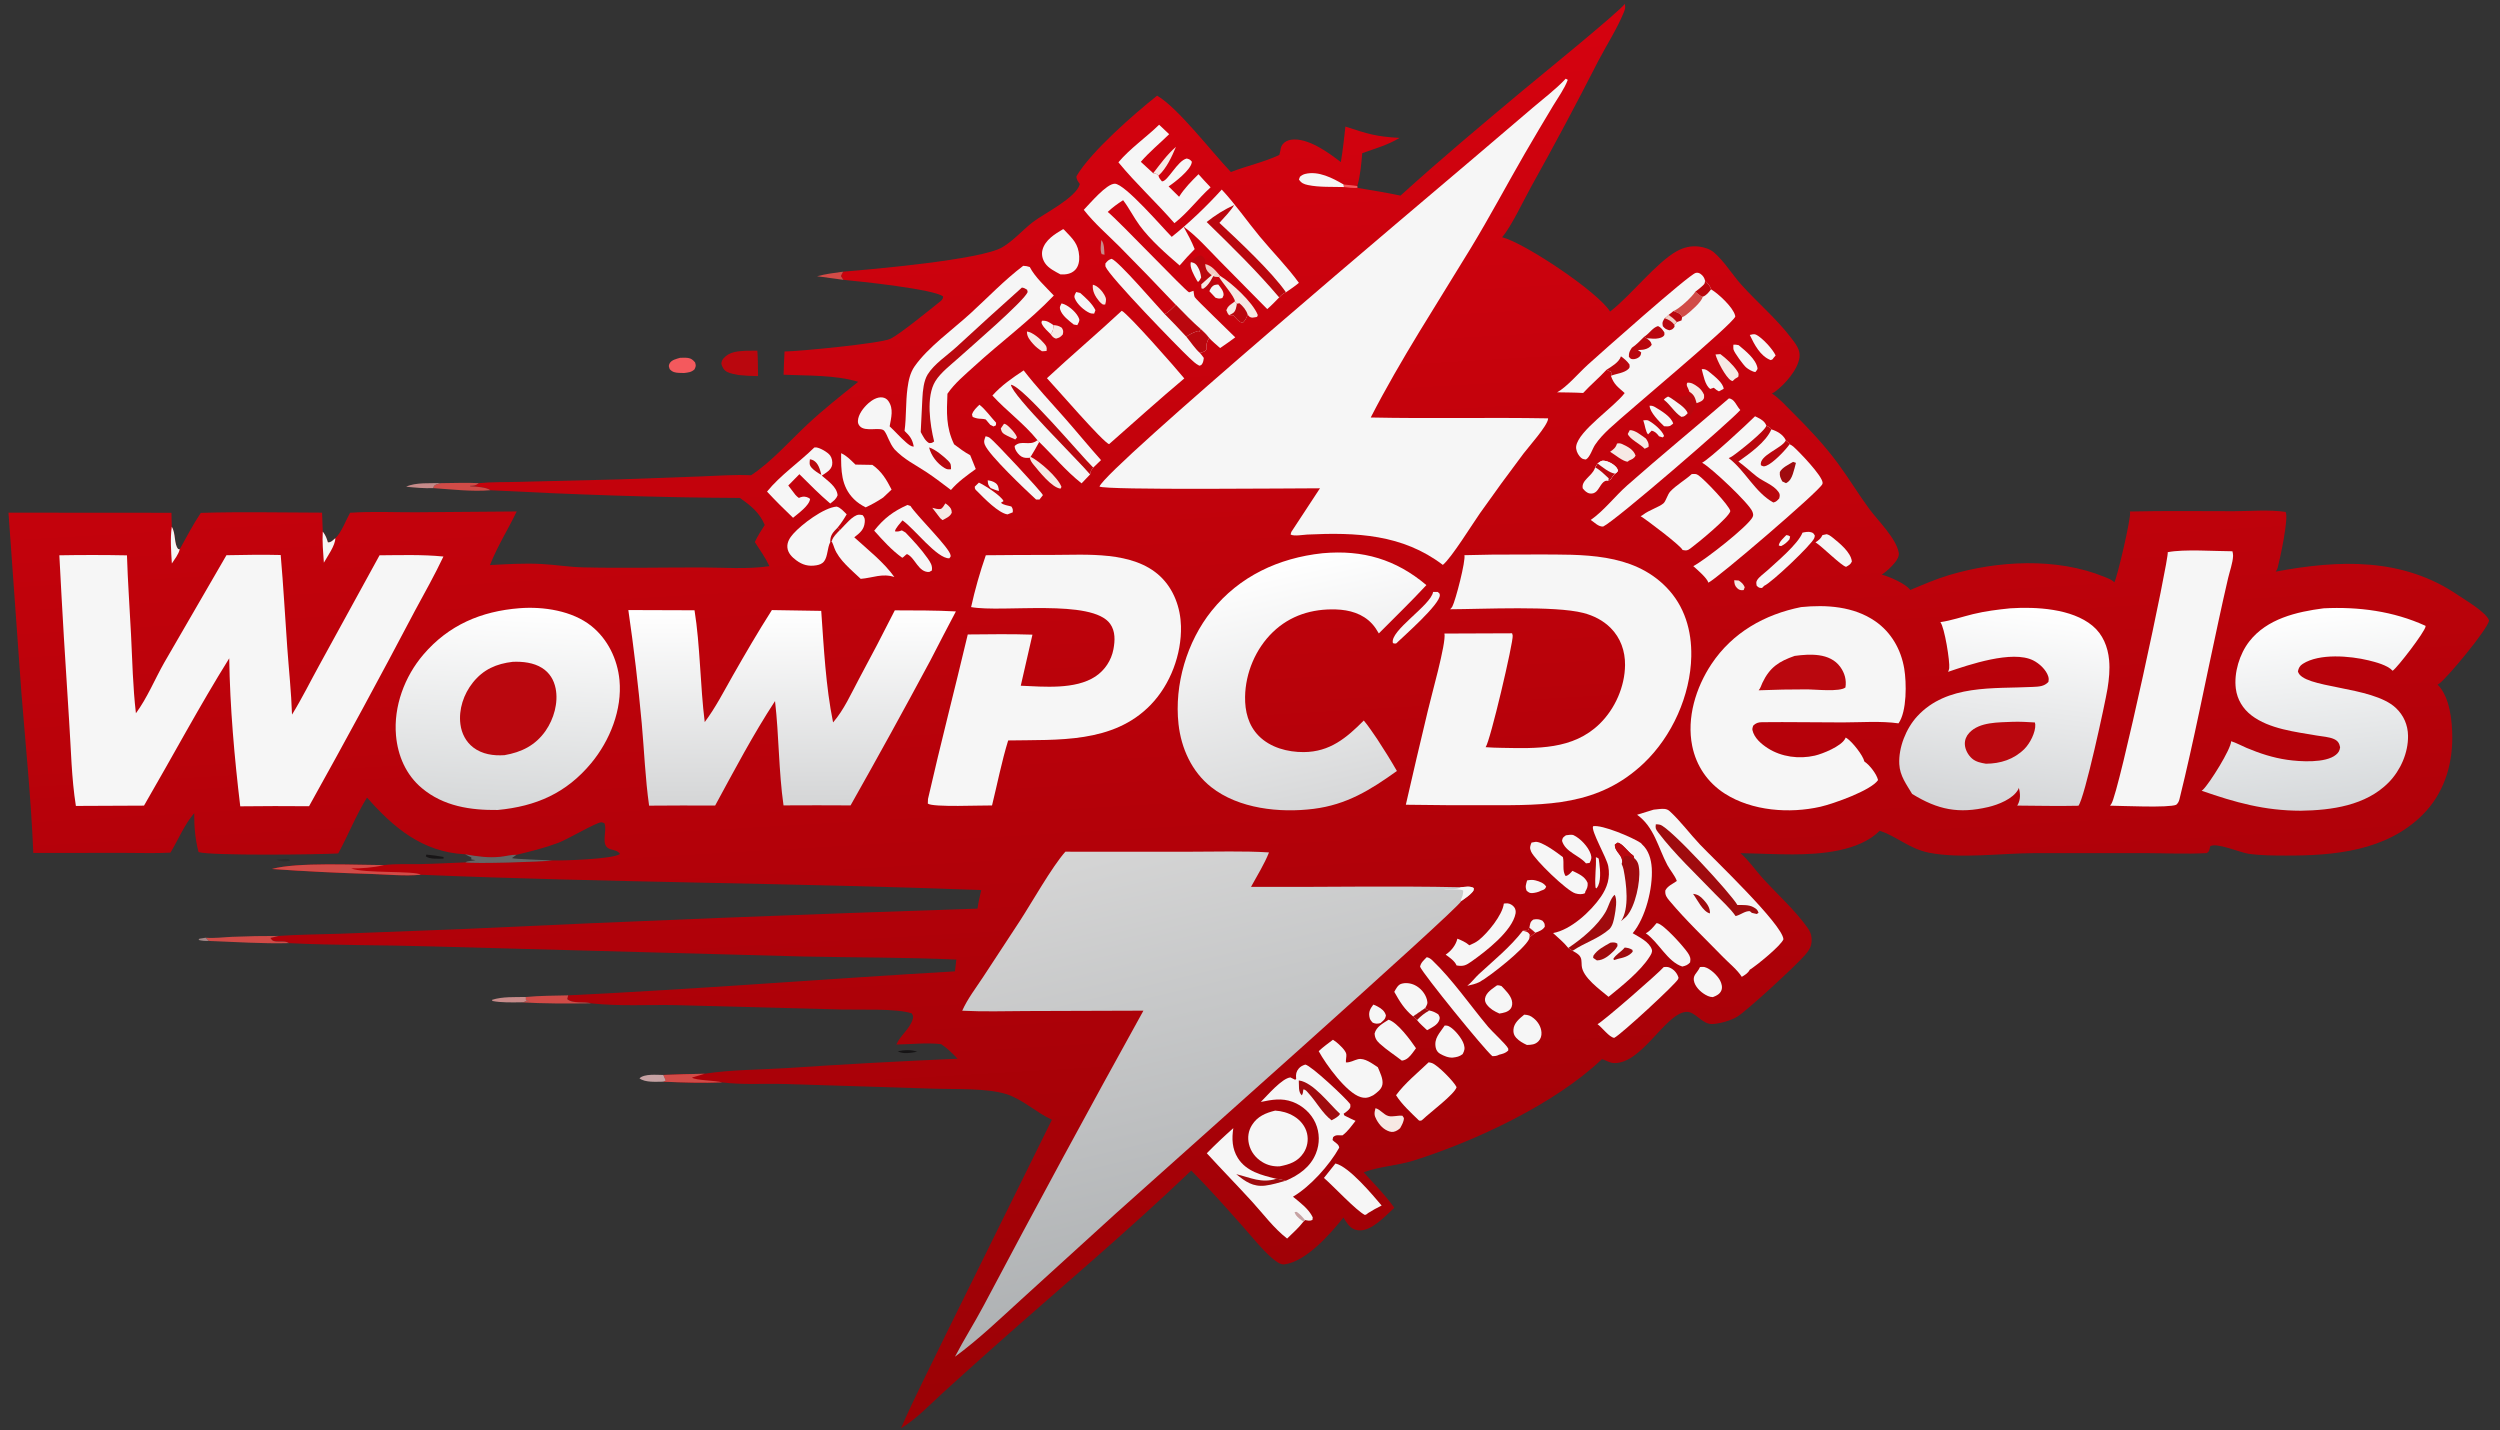 <?xml version="1.0" encoding="utf-8" ?>
<svg xmlns="http://www.w3.org/2000/svg" xmlns:xlink="http://www.w3.org/1999/xlink" width="888" height="508">
	<rect width="100%" height="100%" fill="#333333" stroke="none"/>
	<defs>
		<linearGradient id="gradient_0" gradientUnits="userSpaceOnUse" x1="460.226" y1="496.515" x2="431.972" y2="11.822">
			<stop offset="0" stop-color="#9B0105"/>
			<stop offset="1" stop-color="#D5020F"/>
		</linearGradient>
	</defs>
	<path fill="url(#gradient_0)" d="M577.111 1.379C577.415 2.443 577.242 3.231 576.84 4.228C574.413 10.246 570.574 16.103 567.582 21.885C559.974 36.822 552.081 51.612 543.906 66.246C541.207 71.091 536.809 80.515 533.552 84.256C541.821 86.444 567.637 103.741 571.902 110.669L572.144 110.484C579.335 104.87 588.336 93.265 595.597 89.217C598.028 87.861 600.681 87.232 603.458 87.576C605.275 87.802 607.419 88.465 608.825 89.68C612.476 92.832 615.317 97.574 618.578 101.191C624.199 107.427 630.979 113.186 636.063 119.83C637.697 121.965 639.585 124.172 639.173 126.995C638.519 131.475 633.98 136.531 630.446 139.159C630.118 139.403 629.741 139.597 629.374 139.774C632.051 141.517 634.415 144.21 636.689 146.464C642.434 152.158 648.003 158.075 652.814 164.59C656.709 169.865 660.085 175.505 663.974 180.776C667.053 184.951 673.503 191.173 674.44 196.323C674.652 197.492 673.898 198.77 673.199 199.66C671.919 201.289 670.128 202.964 668.41 204.119C671.005 204.777 676.966 207.337 678.512 209.568C683.052 207.67 687.548 205.707 692.269 204.292C709.49 199.129 730.548 197.953 747.461 204.893C748.615 205.366 750.173 205.899 751.004 206.854C752.007 205.3 756.964 183.978 756.592 182.068C756.567 181.941 756.535 181.815 756.506 181.688C768.794 181.408 781.108 181.564 793.4 181.575C799.34 181.58 805.99 180.957 811.845 181.834C813.053 183.875 809.779 198.902 809.001 201.761C808.873 202.231 808.59 202.66 808.304 203.048C830.845 198.828 853.406 197.935 873.104 211.402C875.802 213.246 883.195 217.526 884.121 220.418C883.675 223.419 869.254 240.827 866.353 242.862C866.192 242.974 865.984 243.074 865.816 243.163C870.22 247.539 871.042 256.088 871.047 262.067C871.057 272.266 867.849 282.07 860.541 289.385C847.684 302.257 829.122 303.96 811.895 303.9C807.519 303.885 802.985 303.878 798.647 303.252C795.688 302.826 787.127 299.104 785.037 300.621C784.791 301.766 784.894 302.314 783.859 303.013C776.651 303.419 769.375 303.05 762.154 303.028L722.697 303.027C711.043 303.051 696.453 305.106 685.23 302.894C678.14 301.497 673.471 296.888 667.659 295.102C660.316 302.465 646.477 303.471 636.712 303.48C630.534 303.486 624.374 303.142 618.2 303.052C621.128 305.52 623.545 309.133 626.146 311.992C631.414 317.782 637.665 323.315 642.159 329.714C642.874 330.733 643.314 331.756 643.44 333.003C643.713 335.689 642.896 337.16 641.192 339.177C638.208 342.708 620.579 358.975 617.069 361.132C614.858 362.49 610.972 363.569 608.398 363.733C604.41 363.986 602.213 358.999 598.723 359.432C591.319 360.35 583.245 377.68 573.452 377.609C571.663 377.596 570.62 376.639 569.022 376.203C552.333 392.104 523.95 405.369 502.065 412.241C496.287 414.055 490.017 414.271 484.361 416.401C488.078 420.517 492.065 424.447 495.25 428.999C492.162 431.823 487.2 437.371 482.687 437.025C481.077 436.902 479.939 436.241 478.914 435.026C478.255 434.244 477.719 433.345 477.186 432.475C472.492 438.286 464.068 448.061 456.224 449.106C454.714 449.308 452.839 447.745 451.772 446.823C448.081 443.635 444.888 439.512 441.643 435.863C435.59 429.054 429.563 422.225 423.129 415.771C400.524 437.42 376.391 457.648 352.994 478.45C346.911 483.865 340.858 489.314 334.834 494.796C330.148 499.075 325.472 504.069 320.004 507.342C324.872 496.216 330.438 485.442 335.708 474.506L373.632 397.742C368.08 395.167 363.023 390.313 357.273 388.577C350.316 386.477 339.712 386.947 332.348 386.717L278.421 385.034C271.27 384.809 263.587 385.4 256.511 384.461C249.602 384.729 242.487 384.518 235.575 384.211L236.482 383.818C236.176 383.159 235.883 382.494 235.602 381.824C240.509 381.613 245.419 381.47 250.33 381.394C259.379 379.94 270.134 379.976 279.438 379.387C299.658 378.032 319.895 376.922 340.142 376.059C338.267 374.12 336.543 372.355 334.261 370.874C329.042 370.29 323.658 370.939 318.407 371.014C319.764 367.735 323.18 365.486 324.156 362.108C324.453 361.079 324.383 360.869 323.861 359.957C318.463 358.126 305.378 358.748 299.088 358.583L240.138 357.024C230.338 356.818 220.024 357.483 210.31 356.423L209.937 356.381C207.405 355.683 203.453 356.613 201.488 354.891L201.808 353.547C247.661 351.349 293.385 347.68 339.205 345.021L339.69 340.845C321.627 340.002 303.454 340.152 285.369 339.749L152.902 336.154C136.151 335.649 119.361 335.834 102.625 335.002C101.317 334.085 99.475 334.597 97.902 334.392C96.785 334.246 96.704 334.023 96.057 333.166L98.901 332.449C106.21 331.924 113.618 331.908 120.944 331.659L163.919 330.013C225.002 327.148 286.104 324.724 347.221 322.741C347.497 320.52 348.044 318.336 348.533 316.154C282.213 313.611 215.787 313.487 149.466 310.713C143.828 311.231 137.687 310.627 132.01 310.434C120.186 310.085 108.37 309.497 96.569 308.668C105.487 306.178 126.252 307.269 136.373 307.282C140.505 306.761 144.905 307.008 149.073 306.931C154.487 306.832 159.898 306.525 165.309 306.319C168.521 306.865 192.187 306.152 196.212 305.63C199.714 305.768 218.123 305.154 220.213 303.324C219.506 302.099 217.878 302.025 216.636 301.574C213.046 300.272 215.876 295.008 214.67 292.378C214.395 292.305 213.782 292.053 213.527 292.075C211.54 292.25 201.626 298.128 198.25 299.393C193.434 301.198 188.468 302.432 183.473 303.62C181.646 303.561 179.547 304.161 177.695 304.342C173.259 304.775 169.558 304.208 165.203 303.438C165.107 303.434 165.011 303.432 164.914 303.426C149.995 302.592 139.705 293.92 130.368 283.284C126.462 289.484 123.683 296.674 120.13 303.146C113.016 303.564 75.125 303.996 70.535 302.669C69.314 298 68.953 293.662 68.987 288.844C65.404 293.003 63.375 298.197 60.542 302.86C55.146 303.151 49.62 302.935 44.211 302.944L11.83 302.959C11.055 283.973 9.097 264.776 7.582 245.823L3.011 182.098L60.898 182.14L61.014 187.103C62.489 189.508 61.769 193.308 63.296 195.019L63.833 195.104C66.253 190.774 68.559 186.297 71.328 182.178C85.653 181.725 100.06 182.072 114.396 182.094L114.649 188.835L114.868 189.13C115.697 190.264 116.081 191.296 116.461 192.638C117.595 192.743 118.235 191.857 119.102 191.159C121.245 189.273 122.889 184.722 124.355 182.135C131.983 181.598 139.86 181.984 147.529 181.958L183.53 181.673C180.444 188.111 176.668 194.019 174.034 200.714C180.076 200.386 186.267 200.017 192.314 200.328C197.198 200.58 202.04 201.407 206.933 201.524C220.886 201.859 234.907 201.545 248.867 201.557C256.785 201.563 265.481 202.267 273.304 201.107C271.883 198.092 269.934 195.335 268.117 192.547C269.114 190.393 270.351 188.462 271.64 186.478C269.722 181.962 266.685 179.608 262.798 176.868C233.533 176.746 203.413 175.655 174.175 174.136C173.077 173.124 169.095 172.814 167.595 172.773L167.121 172.763L166.96 172.572C168.161 172.544 168.885 172.542 169.878 171.783C169.948 171.729 170.015 171.671 170.083 171.616C174.732 171.149 179.605 171.305 184.285 171.159L219.659 170.287L248.963 169.229C254.877 168.999 260.879 168.543 266.792 168.807C274.096 163.978 280.488 156.633 286.888 150.656C292.575 145.344 298.755 140.474 304.835 135.62C296.847 133.152 286.691 133.476 278.331 133.101C278.381 130.35 278.543 127.598 278.669 124.849C283.831 124.81 312.724 121.997 316.209 120.369C319.493 118.835 330.175 110.079 333.647 107.327C334.462 106.682 334.915 106.38 335.017 105.333C331.988 102.717 305.121 99.912 299.587 99.399L298.683 98.045L299.486 96.499C309.509 95.678 348.469 92.28 356.01 87.84C360.001 85.49 363.239 81.683 366.911 78.854C370.757 75.89 382.297 70.242 383.564 65.371C382.913 64.443 382.319 63.782 382.361 62.593C387.37 53.986 402.881 40.413 411.011 33.98C411.047 34.002 411.083 34.026 411.119 34.048C418.523 38.418 430.434 54.031 437.217 61.111C442.853 58.902 448.964 57.607 454.423 55.038C454.515 54.679 454.623 54.312 454.692 53.947C454.874 52.983 454.918 52.147 455.539 51.334C456.328 50.303 457.443 49.777 458.714 49.616C464.573 48.871 471.851 54.158 476.265 57.587C476.969 53.393 477.434 49.187 477.892 44.96C485.565 47.494 488.855 48.557 497.151 48.981C493.095 51.436 488.326 52.824 483.874 54.399C483.515 58.33 483.211 62.287 482.111 66.094L482.149 66.738C487.276 67.568 492.38 68.423 497.466 69.478C511.513 56.725 526.138 44.48 540.691 32.308C545.272 28.477 575.644 3.796 577.111 1.379Z"/>
	<path fill="#D14B47" d="M96.569 308.668C105.487 306.178 126.252 307.269 136.373 307.282L135.988 307.376C132.682 308.147 128.111 308.541 124.713 308.448C128.948 310.295 147.618 309.21 149.466 310.713C143.828 311.231 137.687 310.627 132.01 310.434C120.186 310.085 108.37 309.497 96.569 308.668Z"/>
	<path fill="#F6F6F6" d="M477.377 66.44C473.251 66.315 468.625 66.572 464.6 65.729C463.112 65.417 462.222 65.029 461.381 63.758L461.742 62.788C462.316 62.291 462.868 61.958 463.615 61.775C468.315 60.625 473.339 63.238 477.274 65.548L477.377 66.44Z"/>
	<path fill="#D14B47" d="M235.602 381.824C240.509 381.613 245.419 381.47 250.33 381.394L245.797 382.747C246.974 383.787 254.31 383.756 256.511 384.461C249.602 384.729 242.487 384.518 235.575 384.211L236.482 383.818C236.176 383.159 235.883 382.494 235.602 381.824Z"/>
	<path fill="#F6F6F6" d="M115.036 199.868C114.782 196.203 114.421 192.509 114.649 188.835L114.868 189.13C115.697 190.264 116.081 191.296 116.461 192.638C117.595 192.743 118.235 191.857 119.102 191.159C119.172 193.663 116.244 197.678 115.036 199.868Z"/>
	<path fill="#F6F6F6" d="M61.041 200.155C60.785 195.863 60.428 191.375 61.014 187.103C62.489 189.508 61.769 193.308 63.296 195.019L63.833 195.104C63.476 196.847 62.007 198.652 61.041 200.155Z"/>
	<path fill="#F4595D" d="M477.274 65.548C478.874 65.716 480.53 65.809 482.111 66.094L482.149 66.738C480.508 66.806 479.003 66.672 477.377 66.44L477.274 65.548Z"/>
	<defs>
		<linearGradient id="gradient_1" gradientUnits="userSpaceOnUse" x1="443.896" y1="455.306" x2="406.023" y2="296.846">
			<stop offset="0" stop-color="#AEB1B3"/>
			<stop offset="1" stop-color="#D5D5D5"/>
		</linearGradient>
	</defs>
	<path fill="url(#gradient_1)" d="M378.424 302.523L422.683 302.53C432.004 302.541 441.46 302.201 450.752 302.779C449.082 306.988 446.523 311.041 444.357 315.022C469.17 315.158 494.091 314.601 518.883 315.154C520.334 315.047 522.203 314.62 523.47 315.437C523.485 316.363 523.39 316.419 522.761 317.108C521.763 318.202 520.28 319.134 519.087 320.022C517.9 322.932 410.464 418.291 396.281 431.069L362.69 461.632C355.067 468.567 347.528 475.818 339.203 481.913C342.345 475.859 346.04 470.054 349.254 464.019C367.89 428.833 386.854 393.821 406.143 358.988L364.48 359.124C356.93 359.158 349.318 359.395 341.778 359.009C343.666 354.778 346.673 350.876 349.218 347.006L362.167 327.257C366.332 320.867 373.782 307.674 378.424 302.523Z"/>
	<path fill="#F6F6F6" d="M518.883 315.154C520.334 315.047 522.203 314.62 523.47 315.437C523.485 316.363 523.39 316.419 522.761 317.108C521.763 318.202 520.28 319.134 519.087 320.022L518.88 319.61C519.479 318.492 519.676 317.672 519.746 316.409C519.218 315.565 514.177 316.221 512.668 315.733C514.476 315.767 517.432 316.142 518.883 315.154Z"/>
	<path fill="#F6F6F6" d="M556.139 27.953L556.874 28.349C555.723 31.513 553.422 34.624 551.694 37.515C548.314 43.122 544.979 48.756 541.689 54.417C535.244 65.573 529.179 77.001 522.5 88.013C510.463 107.86 497.49 127.648 486.882 148.295C507.871 148.751 528.878 148.217 549.869 148.599C549.869 148.673 549.875 148.748 549.869 148.823C549.664 151.224 543.009 158.664 541.169 161.081C535.904 168.063 530.75 175.127 525.708 182.27C522.993 186.142 515.554 198.186 512.498 200.652C498.161 189.752 481.74 189.047 464.337 189.877C462.938 189.944 459.579 190.561 458.421 189.857L458.672 188.955L468.85 173.442C460.65 173.432 392.417 174.175 390.533 172.813C393.17 166.027 506.25 70.76 523.266 56.303L544.578 38.144C548.332 34.938 552.533 31.781 555.915 28.196C555.991 28.116 556.065 28.035 556.139 27.953Z"/>
	<path fill="#F6F6F6" d="M80.43 197.215C86.858 197.099 93.275 196.969 99.703 197.139C100.662 208.064 101.25 219.042 102.033 229.983C102.601 237.923 103.467 245.871 103.724 253.826C107.223 248.167 110.228 242.04 113.449 236.207L134.815 197.242C142.335 197.195 150.018 196.929 157.504 197.68C154.412 204.222 150.845 210.551 147.402 216.912C135.138 240.215 122.595 263.369 109.774 286.37C101.629 286.295 93.483 286.307 85.337 286.406C83.285 269.316 81.668 251.046 81.422 233.833C70.776 250.913 61.262 268.75 51.152 286.158L26.956 286.268C25.385 276.455 25.227 265.983 24.552 256.051C23.253 236.457 22.095 216.854 21.079 197.243C29.084 197.099 37.091 197.105 45.096 197.26C45.381 206.623 46.077 216.003 46.539 225.362C46.997 234.66 47.198 244.101 48.278 253.348C52.262 247.968 55.007 241.234 58.317 235.397L80.43 197.215Z"/>
	<path fill="#F6F6F6" d="M530.021 197.002C535.336 196.957 540.651 196.941 545.965 196.952C561.967 197.027 579.763 196.189 591.883 208.597C598.4 215.269 600.934 224.019 600.743 233.158C600.455 246.989 593.929 261.535 583.908 271.06C567.851 286.324 549.431 286.032 528.721 286.009C518.931 286.054 509.141 285.998 499.352 285.842C501.886 274.72 504.486 263.614 507.15 252.523C508.201 247.832 513.784 228.32 513.065 225.038L537.087 224.945C537.183 225.226 537.268 225.481 537.305 225.776C537.585 227.987 529.332 263.299 527.694 265.4C529.607 265.535 531.524 265.614 533.442 265.635C545.819 265.854 558.694 266.417 568.24 257.063C573.677 251.734 577.146 243.856 577.216 236.222C577.261 231.26 575.635 226.592 572.099 223.045C569.432 220.369 566.033 218.657 562.398 217.717C552.194 215.079 526.521 216.371 515.091 216.407C515.373 216.129 515.678 215.806 515.864 215.454C517.043 213.226 520.666 199.161 520.159 197.203L530.021 197.002Z"/>
	<defs>
		<linearGradient id="gradient_2" gradientUnits="userSpaceOnUse" x1="281.286" y1="284.871" x2="280.962" y2="217.319">
			<stop offset="0" stop-color="#D5D6D7"/>
			<stop offset="1" stop-color="white"/>
		</linearGradient>
	</defs>
	<path fill="url(#gradient_2)" d="M223.184 216.69L246.695 216.77C248.689 229.078 248.719 243.712 250.319 256.478C254.165 251.362 257.102 245.568 260.265 240.02C264.736 232.178 269.312 224.306 274.171 216.7L291.699 216.984C292.624 229.997 293.305 243.836 295.908 256.605C299.765 252.174 302.353 246.305 305.116 241.143C309.469 233.086 313.708 224.969 317.834 216.794C325.07 216.82 332.307 216.782 339.534 217.176C336.472 222.983 333.441 228.806 330.441 234.645C321.19 251.891 311.75 269.037 302.125 286.078C294.186 286.027 286.246 286.026 278.306 286.073C276.569 273.854 276.705 261.304 275.293 249.018C267.547 260.827 260.77 273.72 254.018 286.136C246.199 286.09 238.38 286.102 230.561 286.171C229.192 276.518 228.824 266.663 227.948 256.949C226.72 243.49 225.132 230.065 223.184 216.69Z"/>
	<defs>
		<linearGradient id="gradient_3" gradientUnits="userSpaceOnUse" x1="178.421" y1="286.958" x2="181.835" y2="216.209">
			<stop offset="0" stop-color="#D6D8D9"/>
			<stop offset="1" stop-color="white"/>
		</linearGradient>
	</defs>
	<path fill="url(#gradient_3)" d="M184.525 216.037C193.042 215.375 203.26 216.924 210.05 222.354C215.871 227.008 219.321 234.156 220.033 241.514C221.049 252.015 216.649 263.04 210.023 271.039C201.161 281.736 190.385 286.414 176.774 287.707C167.09 287.814 157.569 286.402 149.861 279.959C144.207 275.233 141.288 268.448 140.658 261.203C139.763 250.905 143.725 240.289 150.384 232.506C159.392 221.978 170.934 217.105 184.525 216.037Z"/>
	<path fill="#BA070E" d="M182.151 235.075C185.668 234.937 189.514 235.345 192.551 237.264C195.205 238.942 196.756 241.499 197.364 244.55C198.373 249.615 196.713 255.39 193.808 259.57C190.206 264.752 185.246 267.188 179.177 268.236C175.294 268.5 171.267 267.924 168.1 265.498C165.476 263.488 163.949 260.479 163.535 257.229C162.866 251.97 164.683 246.559 167.957 242.451C171.694 237.764 176.335 235.753 182.151 235.075Z"/>
	<path fill="#F6F6F6" d="M350.165 197.224C357.985 197.142 365.805 197.104 373.626 197.111C385.855 197.114 402.42 195.616 412.081 204.686C416.93 209.238 419.323 215.873 419.481 222.431C419.722 232.426 415.728 243.094 408.772 250.308C395.405 264.172 375.739 262.677 358.102 263.007C355.787 270.505 354.25 278.461 352.368 286.095C348.849 286.022 331.288 286.821 329.56 285.439L329.625 283.789C334.071 264.273 339.127 244.847 343.75 225.36C351.408 225.294 359.073 225.164 366.728 225.43L362.576 243.57C370.766 243.915 381.922 245.013 389.095 240.29C392.446 238.053 394.753 234.56 395.494 230.6C396.064 227.559 396.215 224.246 394.342 221.606C387.93 212.568 356.021 217.673 344.937 215.638C346.317 209.403 348.062 203.254 350.165 197.224Z"/>
	<path fill="#F6F6F6" d="M639.742 215.639C648.738 214.731 658.445 215.372 666.103 220.675C671.798 224.619 675.245 230.714 676.383 237.484C677.213 242.425 677.37 252.704 674.352 256.933C668.029 256.039 660.954 256.594 654.555 256.602C644.987 256.612 635.384 256.407 625.821 256.525C624.533 256.541 623.616 256.842 622.712 257.781C622.592 258.264 622.357 258.815 622.461 259.303C623.06 262.107 625.631 264.295 627.941 265.774C632.792 268.88 639.031 269.683 644.606 268.404C647.413 267.76 653.962 265.099 655.379 262.422C655.454 262.28 655.516 262.131 655.584 261.985C655.791 262.099 655.857 262.131 656.073 262.276C657.936 263.524 661.76 268.298 662.226 270.494C664.063 271.671 666.617 274.978 667.083 277.082C664.636 280.76 651.167 285.512 646.669 286.543C635.683 289.06 622.305 288.075 612.648 281.891C606.556 277.989 602.502 272.035 601.069 264.948C599.05 254.964 602.379 244.197 607.913 235.877C615.351 224.693 626.777 218.241 639.742 215.639Z"/>
	<path fill="#BA070E" d="M637.466 232.977C640.238 232.593 643.32 232.36 646.09 232.748C649.11 233.17 651.868 234.385 653.687 236.919C655.241 239.081 655.927 241.559 655.5 244.188C653.499 245.821 644.87 244.894 642.044 244.863C636.247 244.854 630.45 244.964 624.658 245.195C625.332 244.488 625.592 243.403 626.011 242.522C628.642 236.991 631.927 234.913 637.466 232.977Z"/>
	<defs>
		<linearGradient id="gradient_4" gradientUnits="userSpaceOnUse" x1="707.432" y1="288.347" x2="716.62" y2="215.669">
			<stop offset="0" stop-color="#D3D5D7"/>
			<stop offset="1" stop-color="white"/>
		</linearGradient>
	</defs>
	<path fill="url(#gradient_4)" d="M714.05 216.073C723.199 215.482 735.861 216.145 743.244 222.254C746.947 225.318 748.722 229.764 749.157 234.461C749.468 237.809 749.139 241.193 748.607 244.502C747.799 249.526 740.46 283.514 738.258 286.202C731.02 286.376 723.745 286.189 716.503 286.145C716.55 286.074 716.603 286.006 716.645 285.932C717.756 283.987 717.641 281.852 717.075 279.78C717.024 280.055 717.03 280.121 716.876 280.402C715.019 283.798 709.728 285.841 706.226 286.661C695.72 289.123 688.314 287.642 679.182 281.993C677.131 278.539 674.845 275.609 674.628 271.411C674.323 265.509 677.039 258.718 681.017 254.41C691.554 243 708.054 244.699 722.013 243.996C724.185 243.887 726.093 243.866 727.604 242.198C727.732 241.539 727.758 240.998 727.562 240.344C726.839 237.927 724.387 235.673 722.194 234.572C714.757 230.835 699.315 236.135 691.956 238.639C692.121 238.235 692.302 237.816 692.36 237.38C692.66 235.09 690.728 222.859 689.217 220.983C693.1 220.431 697.018 219.06 700.844 218.13C705.204 217.07 709.592 216.522 714.05 216.073Z"/>
	<path fill="#BA070E" d="M714.893 256.384C717.534 256.298 720.145 256.46 722.78 256.616C722.83 256.81 722.92 257.105 722.932 257.32C723.087 260.134 721.027 264.075 719.076 266.023C715.358 269.734 710.576 271.24 705.415 271.276C703.649 270.984 701.86 270.641 700.467 269.432C699.056 268.207 697.958 266.181 697.908 264.304C697.867 262.793 698.441 261.426 699.46 260.323C703.13 256.344 709.949 256.635 714.893 256.384Z"/>
	<defs>
		<linearGradient id="gradient_5" gradientUnits="userSpaceOnUse" x1="473.699" y1="284.911" x2="454.584" y2="199.941">
			<stop offset="0" stop-color="#D7D8D9"/>
			<stop offset="1" stop-color="white"/>
		</linearGradient>
	</defs>
	<path fill="url(#gradient_5)" d="M469.642 196.522L469.923 196.495C484.099 195.246 495.82 198.685 506.652 207.829C501.211 213.709 495.396 219.294 489.763 224.994C489.059 223.773 488.319 222.61 487.36 221.569C484.003 217.928 479.291 216.618 474.481 216.469C466.051 216.208 458.254 218.599 452.104 224.538C445.991 230.442 442.398 238.991 442.253 247.477C442.166 252.62 443.401 257.644 447.103 261.386C451.218 265.545 457.365 267.176 463.076 267.144C472.344 267.093 478.251 262.132 484.42 255.924C486.14 257.98 487.616 260.279 489.152 262.475C491.602 266.216 493.954 269.977 496.18 273.855C486.728 280.622 478.342 285.829 466.578 287.305C454.587 288.809 439.984 287.296 430.208 279.571C423.317 274.125 419.555 265.786 418.609 257.193C417.068 243.192 421.574 227.934 430.377 216.959C440.223 204.683 454.185 198.198 469.642 196.522Z"/>
	<defs>
		<linearGradient id="gradient_6" gradientUnits="userSpaceOnUse" x1="825.695" y1="286.494" x2="818.177" y2="217.385">
			<stop offset="0" stop-color="#D6D9DB"/>
			<stop offset="1" stop-color="white"/>
		</linearGradient>
	</defs>
	<path fill="url(#gradient_6)" d="M825.355 216.073C837.749 215.456 850.17 217.082 861.547 222.291C861.548 222.382 861.562 222.475 861.55 222.565C861.299 224.439 851.603 237.105 849.865 238.258C848.098 236.278 843.802 235.161 841.287 234.555C834.69 232.966 823.852 232.017 817.961 235.792C816.877 236.487 816.489 237.232 816.219 238.467C817.692 244.63 842.572 243.509 850.987 251.444C853.776 254.074 855.267 257.467 855.333 261.298C855.438 267.388 852.652 273.674 848.406 277.973C840.322 286.157 828.151 287.81 817.216 287.97C804.387 287.952 794.042 285.058 782.028 280.873C782.165 280.77 782.369 280.628 782.5 280.502C784.865 278.216 792.461 266.086 792.507 263.284C794.363 263.863 796.2 264.901 798.003 265.657C802.693 267.626 807.357 269.151 812.404 269.883C816.959 270.544 826.069 271.122 829.726 268.097C830.664 267.321 831.053 266.62 831.205 265.423C830.949 264.006 830.389 263.128 829.039 262.516C827.328 261.739 824.842 261.594 822.977 261.272C815.39 259.962 806.013 258.936 799.721 254.102C796.653 251.744 794.652 248.448 794.164 244.593C793.453 238.97 795.478 232.304 798.936 227.852C805.208 219.776 815.751 217.316 825.355 216.073Z"/>
	<path fill="#F6F6F6" d="M769.983 196.134C775.783 194.989 786.726 195.804 792.958 195.812C793.087 196.324 793.209 196.913 793.19 197.447C793.104 199.872 791.993 202.918 791.433 205.308C790.238 210.446 789.089 215.595 787.985 220.754C783.406 241.727 779.31 262.994 774.159 283.828C773.948 284.68 773.67 285.27 772.992 285.859C770.295 287.006 753.638 286.223 749.489 286.175C749.655 285.959 749.812 285.736 749.964 285.509C752.636 281.513 770.453 198.564 769.983 196.134Z"/>
	<path fill="#F6F6F6" d="M363.44 94.42C364.311 94.444 364.949 94.56 365.773 94.846C367.653 98.497 371.527 101.966 374.314 104.978C365.79 113.92 355.252 121.683 346.067 130.089C342.759 133.118 339.065 136.136 336.529 139.866C336.256 146.527 335.966 151.652 338.887 157.809C340.749 159.237 342.553 160.569 344.62 161.699L346.598 166.592C343.557 168.784 340.205 171.179 337.772 174.042C334.958 171.934 332.157 169.73 329.222 167.792C325.096 165.066 321.197 163.244 317.746 159.612C315.847 157.317 315.288 154.585 314.106 153.056C312.86 151.442 307.35 153.61 305.388 151.348C304.903 150.79 304.702 150.259 304.73 149.537C304.821 147.207 306.735 144.783 308.398 143.281C309.69 142.114 311.578 140.946 313.388 141.162C314.273 141.267 315.025 141.705 315.539 142.432C317.504 145.215 316.535 148.357 316.002 151.437C317.97 153.245 319.75 155.327 321.764 157.066C322.526 157.724 323.556 158.675 324.566 158.614C324.08 155.995 323.194 154.869 321.295 153.06C321.976 148.046 321.662 142.911 322.34 137.889C322.706 135.178 323.269 132.422 324.855 130.149C329.575 123.385 338.415 117.068 344.597 111.421C350.819 105.736 356.72 99.521 363.44 94.42Z"/>
	<path fill="#BA070E" d="M362.974 102.146C363.726 102.204 364.213 102.543 364.838 102.924L365.031 103.729C363.852 106.87 344.449 123.529 340.435 127.17C337.751 129.604 334.172 132.281 332.251 135.375C328.846 140.859 330.342 150.858 331.802 156.811C330.998 157.401 330.922 157.372 329.979 157.373C328.528 156.496 327.842 154.893 327.038 153.461L327.632 141.439C327.77 138.78 328.093 135.284 329.521 132.978C331.808 129.284 336.466 126.228 339.696 123.276C347.398 116.169 355.157 109.126 362.974 102.146Z"/>
	<path fill="#BA070E" d="M330.018 158.931C332.143 159.549 335.264 162.145 336.837 163.715C337.87 164.747 337.772 165.269 337.805 166.671C336.7 166.753 336.404 166.777 335.451 166.204C332.883 164.659 330.721 161.836 330.018 158.931Z"/>
	<path fill="#F6F6F6" d="M384.96 74.528C387.16 72.279 392.99 65.27 395.971 65.257C399.544 65.241 413.039 80.966 416.199 84.131C422.463 79.132 428.582 73.27 433.964 67.334C438.75 72.455 442.978 78.588 447.481 84.027C452.041 89.535 457.177 94.681 461.373 100.462C459.929 101.696 458.338 102.743 456.775 103.818C455.723 104.266 455.132 104.803 454.367 105.643C452.988 107.062 451.631 108.503 450.124 109.788L433.144 92.585C429.093 88.46 425.083 83.879 420.389 80.483C421.815 83.109 423.27 85.694 424.355 88.484C422.488 90.365 420.725 92.286 419.006 94.303C414.108 90.069 408.65 85.294 404.792 80.07C402.662 77.186 401.107 73.949 398.93 71.112C396.935 72.388 395.202 73.647 393.472 75.275C397.513 78.552 420.937 103.211 422.358 103.843L423.927 103.297C424.04 103.89 424.109 105.002 424.352 105.522C424.685 106.238 437.102 118.122 438.761 119.828C436.986 121.125 435.22 122.427 433.379 123.63C432.08 122.465 430.689 121.33 429.497 120.058C428.551 118.864 427.566 117.862 426.429 116.848C423.316 114.179 420.498 111.212 417.644 108.273C411.051 101.298 404.378 94.398 397.627 87.576C393.28 83.225 388.781 79.402 384.96 74.528Z"/>
	<path fill="#BA070E" d="M438.388 72.815C436.984 75.123 434.923 77.14 433.13 79.156C439.865 85.435 451.888 96.693 456.775 103.818C455.723 104.266 455.132 104.803 454.367 105.643C446.31 96.156 437.505 87.531 428.602 78.856C431.716 76.392 434.783 74.469 438.388 72.815Z"/>
	<path fill="#F6F6F6" d="M553.09 139.35C556.486 137.539 560.916 132.327 563.959 129.573C568.41 125.545 599.795 97.632 602.292 96.947C602.907 96.779 603.477 96.909 604.013 97.278C604.878 97.872 605.416 98.686 605.637 99.691C606.559 100.657 607.425 101.433 607.774 102.765C610.363 104.314 615.556 109.076 616.309 112.063C616.343 112.2 616.356 112.296 616.377 112.43C615.472 115.227 577.799 146.463 571.595 152.315C569.763 154.042 567.936 155.926 566.547 158.03C565.588 159.482 564.775 162.399 563.304 163.218C562.171 163.087 561.826 162.955 561.044 162.026C560.272 161.109 559.685 159.674 559.863 158.483C560.692 152.954 573.344 144.608 577.088 139.611C574.744 137.5 573.245 136.616 572.199 133.472C572.425 132.817 572.391 132.723 572.221 132.043L570.619 131.359C567.977 134.21 564.984 136.72 562.333 139.585C559.27 139.393 556.16 139.421 553.09 139.35Z"/>
	<path fill="#D14B47" d="M602.185 103.601C602.896 104.173 603.898 105.228 604.789 105.409C604.552 107.181 600.36 110.725 598.886 111.883C598.454 112.223 597.983 112.487 597.478 112.701C597.449 112.604 597.437 112.5 597.393 112.409C596.803 111.195 595.532 110.957 594.379 110.493C596.411 109.783 600.988 105.496 602.185 103.601Z"/>
	<path fill="#BA070E" d="M575.762 126.56C576.96 127.466 577.94 128.229 578.797 129.484C578.828 130.152 578.987 130.463 578.504 130.973C577.061 132.5 574.102 132.723 572.199 133.472C572.425 132.817 572.391 132.723 572.221 132.043L570.619 131.359C572.395 130.215 575.096 128.699 575.762 126.56Z"/>
	<path fill="#BA070E" d="M591.291 113.026C591.909 112.684 592.253 112.328 592.723 111.815C593.759 112.614 594.835 113.359 595.657 114.387L594.737 115.367L594.791 116.105C594.088 116.983 594.032 117.045 592.944 117.314C591.7 116.938 591.496 116.835 590.636 115.867C590.355 114.394 590.515 114.336 591.291 113.026Z"/>
	<path fill="#F2CDC4" d="M591.291 113.026C591.909 112.684 592.253 112.328 592.723 111.815C593.759 112.614 594.835 113.359 595.657 114.387L594.737 115.367C593.799 114.134 592.724 113.534 591.291 113.026Z"/>
	<path fill="#BA070E" d="M605.637 99.691C606.559 100.657 607.425 101.433 607.774 102.765C606.9 103.837 606.147 104.937 604.789 105.409C603.898 105.228 602.896 104.173 602.185 103.601C602.918 103.063 603.636 102.522 604.309 101.909C605.22 101.078 605.576 100.947 605.637 99.691Z"/>
	<path fill="#BA070E" d="M592.723 111.815C593.317 111.435 593.84 110.947 594.379 110.493C595.532 110.957 596.803 111.195 597.393 112.409C597.437 112.5 597.449 112.604 597.478 112.701L597.285 113.806C596.743 114.018 596.216 114.225 595.657 114.387C594.835 113.359 593.759 112.614 592.723 111.815Z"/>
	<path fill="#BA070E" d="M579.624 123.533C581.252 122.471 582.625 120.964 584.015 119.61L584.905 120.18C585.9 120.979 586.384 121.171 586.689 122.453C586.108 123.419 585.092 123.882 584.017 124.138C583.274 124.314 582.521 124.23 581.777 124.412C582.25 124.628 582.542 124.861 582.954 125.176C582.83 125.948 582.83 126.251 582.25 126.79C581.718 127.286 580.728 127.63 580.003 127.583C579.173 127.53 579.097 127.329 578.572 126.7C578.55 125.157 578.836 124.798 579.624 123.533Z"/>
	<path fill="#BA070E" d="M584.015 119.61C584.104 119.551 584.195 119.494 584.283 119.434C585.967 118.291 587.013 116.388 588.932 115.822C590.057 116.322 590.522 117.097 591.179 118.079C591.188 118.664 591.352 118.918 590.913 119.361C590.124 120.155 588.227 120.39 587.178 120.3C586.41 120.234 585.678 120.184 584.905 120.18L584.015 119.61Z"/>
	<path fill="#F6F6F6" d="M587.371 287.591C588.037 287.509 588.703 287.437 589.37 287.374C590.762 287.251 592 287.153 593.081 288.139C596.924 291.648 600.25 296.195 603.864 300.008C608.678 305.086 633.101 328.276 633.479 333.618C632.706 335.826 623.845 343.031 621.518 344.446C620.88 345.688 619.831 346.292 618.679 346.973C617.121 344.471 614.102 342.078 612.016 339.926C605.708 333.422 598.844 326.949 593.05 320.013C591.985 318.738 591.376 317.962 591.525 316.288C592.304 314.697 594.216 313.924 595.609 312.92C594.922 310.98 593.211 309.099 592.23 307.237C588.918 300.952 587.584 293.765 581.494 289.404L587.371 287.591Z"/>
	<path fill="#A00B0E" d="M588.147 292.789C588.655 292.79 589.154 292.819 589.649 292.947C593.186 293.866 615.068 317.692 617.116 321.45C618.909 321.477 621.147 321.317 622.75 322.198C623.807 322.78 624.281 323.099 624.64 324.238L623.988 324.653L622.265 324.257L621.569 323.665C620.024 323.472 618.349 324.876 616.797 325.303C616.693 325.332 616.589 325.358 616.485 325.385C614.543 322.573 611.583 320.003 609.211 317.529C602.468 310.499 594.863 303.416 588.975 295.675C588.089 294.511 587.953 294.189 588.147 292.789Z"/>
	<path fill="#A00B0E" d="M601.374 317.494C603.08 317.694 603.94 318.33 605.104 319.596C606.405 321.012 607.46 322.499 607.378 324.44C604.926 323.954 602.808 319.429 601.374 317.494Z"/>
	<path fill="#F6F6F6" d="M398.44 110.393C400.807 111.533 417.981 131.123 420.662 134.417C411.617 142.014 402.829 149.949 393.96 157.753C391.963 157.325 374.654 137.256 371.874 134.337C380.616 126.225 389.707 118.508 398.44 110.393Z"/>
	<path fill="#F6F6F6" d="M623.387 147.86C623.653 147.98 623.916 148.105 624.177 148.235C625.544 148.912 626.895 149.694 627.407 151.203C628.132 151.592 628.807 151.763 629.182 152.51C631.129 153.087 633.262 154.284 634.214 156.184C634.257 156.27 634.276 156.365 634.307 156.455C634.757 156.831 635.472 157.247 635.668 157.794C636.138 158.017 636.586 158.269 636.977 158.614C639.053 160.447 647.268 168.96 647.388 171.454C647.379 171.689 647.394 171.727 647.291 171.978C646.309 174.386 609.621 205.798 606.814 206.96C606.383 205.337 602.774 202.271 601.454 201.093C605.402 199.061 620.843 187.009 622.526 183.676C622.867 183.001 622.715 182.477 622.469 181.772C621.491 178.969 607.679 165.969 604.586 164.364C607.225 163.017 620.353 150.885 623.387 147.86Z"/>
	<path fill="#BA070E" d="M627.407 151.203C628.132 151.592 628.807 151.763 629.182 152.51C627.332 156.976 621.357 161.19 617.475 163.949C619.81 165.615 621.806 167.552 624.052 169.291C626.379 171.092 629.924 172.237 631.682 174.683C632.339 175.599 632.197 176.01 631.991 177.029C631.313 177.747 630.886 178.3 629.889 178.491C623.446 174.932 619.917 167.277 614.265 162.897C614.187 162.837 614.108 162.78 614.029 162.721C614.425 162.545 614.825 162.356 615.191 162.122C617.081 160.919 627.017 153.051 627.407 151.203Z"/>
	<path fill="#BA070E" d="M634.307 156.455C634.757 156.831 635.472 157.247 635.668 157.794C634.188 159.929 629.751 164.541 627.388 165.437C626.469 165.786 626.342 165.686 625.472 165.264C624.702 161.746 632.966 159.248 634.307 156.455Z"/>
	<path fill="#A00B0E" d="M636.908 164.058L637.916 164.403C637.574 165.731 637.256 167.095 636.808 168.391C636.324 169.791 635.731 170.961 634.39 171.618L633.066 170.997C632.406 169.673 632.074 169.189 632.197 167.673C632.941 166.091 635.423 164.961 636.908 164.058Z"/>
	<path fill="#F6F6F6" d="M551.65 331.419C557.937 330.293 565.015 323.789 568.623 318.549C570.91 315.228 572.012 311.685 571.251 307.662C570.668 304.581 565.023 295.052 565.861 293.478C568.973 292.828 579.928 297.48 582.704 299.36C583.018 299.573 582.926 299.521 583.214 299.878C585.617 302.006 586.52 305.272 586.708 308.383C587.134 315.446 584.51 326.015 579.932 331.483C582.221 332.845 585.834 334.549 586.727 337.259C587.028 338.17 586.416 339.07 585.949 339.816C582.765 344.907 576.061 350.262 571.35 354.072C568.342 351.513 562.16 347.221 561.824 343.044C561.702 341.526 561.957 340.266 560.738 339.141C560.113 338.564 559.325 338.149 558.592 337.724L557.04 336.708C555.512 334.766 553.456 333.106 551.65 331.419Z"/>
	<path fill="#A00B0E" d="M557.04 336.708L557.296 336.54C561.975 333.401 567.495 328.801 570.345 323.832C571.388 322.013 571.959 319.211 573.504 317.83C574.567 319.361 573.847 323.394 573.523 325.177C573.221 326.832 572.872 328.725 571.699 329.998C567.893 333.385 562.732 334.892 558.592 337.724L557.04 336.708Z"/>
	<path fill="#A00B0E" d="M576.034 306.936C576.905 303.703 573.472 302.856 573.596 299.981L574.572 299.296C576.298 299.565 578.288 302.672 579.954 303.756C580.395 304.043 580.319 304.287 580.443 304.784C581.75 305.844 582.069 307.112 582.229 308.724C582.676 313.227 580.882 321.99 577.742 325.475C577.464 325.784 577.15 326.029 576.834 326.294C576.486 326.587 576.148 326.889 575.796 327.177C578.834 322.74 577.698 313.935 576.686 308.834C576.554 308.173 576.309 307.548 576.034 306.936Z"/>
	<path fill="#BA070E" d="M576.034 306.936C576.905 303.703 573.472 302.856 573.596 299.981L574.572 299.296C576.298 299.565 578.288 302.672 579.954 303.756C580.395 304.043 580.319 304.287 580.443 304.784C579.251 304.389 578.088 303.65 576.933 304.199C576.644 305.105 576.398 306.06 576.034 306.936Z"/>
	<path fill="#A00B0E" d="M572.024 334.835C573.02 334.724 573.587 334.635 574.471 335.15L574.534 336.026C574.193 336.629 573.819 337.204 573.322 337.69C571.646 339.328 569.654 341.12 567.216 341.136L565.893 340.241L565.967 339.48C567.368 337.29 569.821 336.096 572.024 334.835Z"/>
	<path fill="#A00B0E" d="M577.09 336.57C578.188 336.662 578.891 336.827 579.839 337.398L579.933 338.044C578.581 339.714 576.595 340.172 574.592 340.619L573.339 341.01L573.032 340.625C573.992 339.003 575.734 338.18 576.939 336.754C576.991 336.694 577.04 336.631 577.09 336.57Z"/>
	<path fill="#F6F6F6" d="M447.84 391.408C450.1 389.189 455.309 382.998 458.357 382.701L460.043 383.536L460.407 383.217C460.396 383.11 460.383 383.003 460.373 382.895C460.26 381.605 460.42 380.616 461.271 379.596C461.935 378.799 462.677 378.454 463.64 378.134C465.765 378.497 478.126 390.12 479.607 392.193C479.68 393.16 479.795 393.328 479.127 394.086C478.607 394.675 477.91 395.128 477.274 395.583C477.426 396.06 477.329 396.125 477.799 396.368C479.011 396.995 480.239 397.566 481.484 398.124C480.071 399.932 478.723 401.885 476.872 403.27C475.489 403.345 474.528 402.914 473.51 403.93L473.321 404.943C474.233 405.948 475.549 406.321 475.689 407.663C472.261 413.846 465.349 421.509 459.262 425.072C461.797 427.155 464.849 429.377 466.284 432.394L466.18 433.326C465.145 433.781 464.597 433.542 463.533 433.353L463.011 433.888C461.352 436.091 459.148 437.999 457.186 439.935C452.423 436.254 448.693 431.151 444.647 426.728C439.385 420.973 433.929 415.391 428.658 409.639C431.692 406.532 434.823 403.599 438.071 400.716C437.502 404.443 437.618 408.035 439.687 411.339C442.68 416.118 448.24 417.462 453.343 418.701C454.51 418.813 455.592 419.102 456.721 419.398C461.361 417.391 465.471 414.558 467.42 409.683C468.827 406.215 468.769 402.326 467.26 398.901C465.713 395.446 462.674 392.703 459.136 391.386C455.226 389.929 451.771 390.614 447.84 391.408Z"/>
	<path fill="#A00B0E" d="M439.119 417.062C444.083 418.26 448.161 420.413 453.343 418.701C454.51 418.813 455.592 419.102 456.721 419.398C454.371 420.031 451.845 420.837 449.423 421.127C445.044 421.653 442.33 419.68 439.119 417.062Z"/>
	<path fill="#C6A2A3" d="M463.011 433.888C462.762 433.74 462.603 433.654 462.377 433.492C461.376 432.77 460.071 431.76 459.848 430.508L460.553 430.443C461.78 431.244 462.605 432.239 463.533 433.353L463.011 433.888Z"/>
	<path fill="#A00B0E" d="M461.326 383.773C466.484 384.412 472.177 392.18 475.985 395.656C475.379 396.746 474.029 397.317 472.979 397.937C469.687 395.434 467.593 391.37 464.8 388.333C464.239 387.723 463.795 387.002 462.947 386.969C462.855 387.715 462.843 388.441 462.402 389.075C461.047 387.809 461.487 385.641 461.326 383.773Z"/>
	<path fill="#F6F6F6" d="M363.61 131.565C368.094 137.396 373.198 142.809 378.058 148.328C382.451 153.316 386.663 158.478 391.088 163.429L388.316 166.089C387.544 167.073 387.358 167.29 387.201 168.516L384.175 171.69C378.652 167.331 374.145 161.873 369.116 156.984L368.497 156.338C363.721 150.438 357.588 146.053 352.501 140.502C355.601 136.982 359.708 134.142 363.61 131.565Z"/>
	<path fill="#BA070E" d="M387.201 168.516C383.099 163.598 359.431 140.417 359.082 136.661C363.231 137.079 383.624 161.461 388.316 166.089C387.544 167.073 387.358 167.29 387.201 168.516Z"/>
	<path fill="#F6F6F6" d="M600.909 168.392C601.973 168.348 602.405 168.206 603.303 168.837C605.501 170.381 614.216 179.479 614.615 181.538C614.221 183.712 603.002 192.934 600.482 194.771C599.3 195.632 599.081 195.612 597.652 195.363C597.146 193.913 584.776 184.553 582.75 183.349C583.06 183.205 583.341 183.059 583.612 182.846C585.749 181.169 589.311 180.12 590.855 178.791C591.727 178.041 592.294 175.653 593.241 174.628C595.419 172.269 598.517 170.58 600.909 168.392Z"/>
	<path fill="#F6F6F6" d="M614.101 141.519C616.06 141.67 616.72 144.025 618.012 145.47C618.062 145.526 618.114 145.581 618.164 145.636C614.724 149.593 573.812 185.007 569.432 187.037C567.707 187.098 566.471 185.64 565.034 184.679C569.703 181.453 573.684 176.193 578.023 172.37C589.904 161.901 602.116 151.854 614.101 141.519Z"/>
	<path fill="#F6F6F6" d="M411.724 44.306L415.288 47.667C411.925 50.956 408.313 53.91 405.22 57.478L409.617 61.525C410.615 61.7 410.79 61.629 411.488 62.411C411.688 63.255 412.184 63.779 412.721 64.43C414.78 64.54 418.213 57.029 421.543 56.301C422.537 56.589 422.676 56.646 423.345 57.428C423.318 57.593 423.301 57.759 423.265 57.921C422.688 60.519 417.313 64.763 415.081 66.208L418.814 69.892C420.691 66.882 423.202 64.365 425.707 61.884C427.085 63.481 428.575 65 430.01 66.546C425.517 70.58 421.922 75.546 417.152 79.272C410.725 71.881 403.464 65.221 397.256 57.651C401.315 52.808 407.14 48.769 411.724 44.306Z"/>
	<path fill="#F6F6F6" d="M452.941 394.487C455.289 394.63 457.538 395.254 459.568 396.464C461.84 397.818 463.657 399.988 464.262 402.597C464.817 404.978 464.368 407.482 463.019 409.522C460.955 412.648 458.035 413.612 454.516 414.286C452.314 414.389 450.237 413.908 448.352 412.75C445.991 411.298 444.264 409.092 443.627 406.374C443.072 404.007 443.409 401.675 444.708 399.606C446.636 396.532 449.554 395.319 452.941 394.487Z"/>
	<path fill="#F6F6F6" d="M426.243 125.398C426.74 125.947 427.161 126.546 427.595 127.145C427.499 127.823 427.43 128.551 427.063 129.147C426.709 129.723 426.603 129.754 425.983 129.891C424.636 129.215 423.536 128.119 422.445 127.093C418.326 123.223 394.092 98.295 392.687 94.705C392.595 94.472 392.658 93.846 392.649 93.569C393.448 92.611 393.649 92.362 394.802 91.926C397.126 92.502 411.08 108.824 413.698 111.563C415.251 110.776 416.417 109.48 417.644 108.273C420.498 111.212 423.316 114.179 426.429 116.848C427.566 117.862 428.551 118.864 429.497 120.058C428.552 121.543 428.439 122.466 428.508 124.211C427.784 125.123 427.241 124.949 426.243 125.398Z"/>
	<path fill="#BA070E" d="M417.644 108.273C420.498 111.212 423.316 114.179 426.429 116.848L425.971 117.87C425.538 117.89 425.43 117.986 425.073 117.714C423.675 118.192 422.592 118.746 421.376 119.584C418.871 116.86 416.311 114.185 413.698 111.563C415.251 110.776 416.417 109.48 417.644 108.273Z"/>
	<path fill="#BA070E" d="M426.429 116.848C427.566 117.862 428.551 118.864 429.497 120.058C428.552 121.543 428.439 122.466 428.508 124.211C427.784 125.123 427.241 124.949 426.243 125.398C424.531 123.939 422.837 121.351 421.376 119.584C422.592 118.746 423.675 118.192 425.073 117.714C425.43 117.986 425.538 117.89 425.971 117.87L426.429 116.848Z"/>
	<path fill="#F6F6F6" d="M289.253 158.943C289.466 158.928 289.707 158.897 289.924 158.923C291.368 159.101 294.036 160.644 294.874 161.802C295.513 162.687 295.766 164.056 295.577 165.123C295.244 166.996 293.344 167.966 291.896 168.936C294.028 170.834 297.249 172.878 297.513 175.914C296.899 177.44 296.17 177.835 294.907 178.857C291.06 175.586 287.521 171.995 283.944 168.436L279.996 172.451L282.514 175.751C282.861 176.201 283.313 176.513 283.756 176.866C284.207 176.669 284.668 176.483 285.162 176.427C286.1 176.322 287.053 176.637 287.747 177.207C287.476 179.633 283.473 182.39 281.69 183.918C278.511 180.897 275.439 177.823 272.45 174.613C277.159 168.798 283.881 164.223 289.253 158.943Z"/>
	<path fill="#BA070E" d="M287.677 163.136C288.086 163.21 288.524 163.301 288.891 163.507C290.72 164.533 291.289 166.818 291.747 168.69C290.636 168.064 289.128 167.115 288.299 166.154C287.351 165.058 287.566 164.493 287.677 163.136Z"/>
	<path fill="#F6F6F6" d="M322.334 179.359L323.397 179.719C325.736 183.384 337.345 194.614 337.654 197.26C337.725 197.865 337.54 197.872 337.18 198.314C332.858 198.472 324.741 187.773 320.739 184.971L320.561 184.847C319.898 185.665 317.931 187.745 317.895 188.737C318.773 188.874 319.234 188.788 320.071 188.488C320.159 188.456 320.246 188.422 320.333 188.39L321.612 189.126C324.364 191.98 327.224 195.079 329.501 198.32C330.484 199.721 331.285 200.921 330.991 202.657L330.071 203.16C326.22 203.396 325.089 198.163 322.261 196.852C321.907 196.688 321.115 197.884 320.472 198.116C316.762 195.48 313.541 191.87 310.511 188.495C313.928 184.143 317.289 181.606 322.334 179.359Z"/>
	<path fill="#F6F6F6" d="M294.889 192.6C293.847 194.617 294.044 197.586 292.757 199.333C292.068 200.268 291.068 200.611 289.965 200.796C287.22 201.256 285.065 200.678 282.85 199.035C281.32 197.901 279.855 196.458 279.679 194.451C279.514 192.571 280.555 190.978 281.744 189.631C284.732 186.244 292.629 180.283 297.195 179.938C298.622 180.338 299.695 181.673 300.741 182.68C299.771 184.373 298.768 185.89 297.53 187.398L298.437 188.203C297.286 189.425 295.919 190.63 295.429 192.285L294.889 192.6Z"/>
	<path fill="#BA070E" d="M297.53 187.398L298.437 188.203C297.286 189.425 295.919 190.63 295.429 192.285L294.889 192.6C294.871 190.073 295.858 189.1 297.53 187.398Z"/>
	<path fill="#F6F6F6" d="M506.786 339.995C507.595 340.172 508.161 340.533 508.751 341.096C515.923 347.948 522.191 357.08 528.611 364.754C530.08 366.509 535.016 370.989 535.689 372.396C535.802 372.632 535.7 372.918 535.706 373.179C534.738 374.097 533.789 374.307 532.54 374.619C531.652 375.069 531.058 375.164 530.066 375.13C527.215 372.768 505.502 346.025 504.414 343.388C504.633 341.956 505.82 340.989 506.786 339.995Z"/>
	<path fill="#F6F6F6" d="M507.45 377.337C507.859 377.399 508.217 377.455 508.608 377.591C510.689 378.314 516.509 384.248 517.38 386.161C516.742 388.611 507.815 395.258 505.431 397.577C504.818 398.102 504.866 398.097 504.063 398.041C501.247 395.302 497.975 392.349 495.873 389.026C499.005 384.743 503.605 381.027 507.45 377.337Z"/>
	<path fill="#F6F6F6" d="M590.959 343.504C592.087 343.436 592.469 343.352 593.492 343.906C594.829 344.63 595.781 345.832 596.213 347.284C596.169 347.438 596.139 347.597 596.08 347.746C595.458 349.322 575.611 367.643 573.358 368.65C571.575 368.421 569.03 364.924 567.443 363.79C569.505 362.754 588.923 345.847 590.959 343.504Z"/>
	<path fill="#F6F6F6" d="M473.462 369.312C473.871 369.569 474.269 369.84 474.645 370.145C475.662 370.969 477.993 373.065 478.206 374.425C478.338 375.262 477.98 376.408 478.074 377.363C479.671 377.456 480.842 376.602 482.341 376.233C484.702 375.65 487.497 377.847 489.402 379.075C490.119 380.828 491.353 383.201 491.044 385.149C490.761 386.928 489.24 387.945 487.906 388.949C487.829 388.994 487.754 389.041 487.675 389.082C486.116 389.902 485.041 390.192 483.313 389.687C478.268 388.215 470.917 378.009 468.405 373.381C469.951 371.886 471.757 370.622 473.462 369.312Z"/>
	<path fill="#F6F6F6" d="M298.437 188.203C299.966 186.689 302.949 182.911 305.089 182.824C305.541 182.805 305.985 182.887 306.423 182.987C307.11 183.827 307.245 184.332 307.162 185.436C306.957 188.148 305.435 189.274 303.439 190.859C308.136 195.142 314.014 199.764 317.68 204.956C313.358 203.54 310.028 205.267 305.727 205.61C302.526 202.539 297.97 198.931 296.396 194.724C296.099 193.93 295.821 193.03 295.429 192.285C295.919 190.63 297.286 189.425 298.437 188.203Z"/>
	<path fill="#F6F6F6" d="M298.773 160.977C300.791 161.864 302.282 163.518 303.852 165.022L309.88 165.129C313.197 167.454 314.886 170.389 316.693 173.902L313.709 176.716C311.667 178.09 309.716 179.185 307.482 180.217C305.92 179.413 304.54 178.518 303.289 177.271C298.705 172.702 298.737 167.005 298.773 160.977Z"/>
	<path fill="#F6F6F6" d="M534.16 320.957C534.576 320.901 535.005 320.845 535.425 320.87C536.335 320.925 537.249 321.489 537.811 322.19C538.316 322.82 538.475 323.703 538.327 324.485C537.154 330.701 527.732 337.949 522.739 341.471C520.693 342.914 519.827 343.338 517.374 342.922C516.787 341.403 514.806 340.008 513.499 339.093C515.456 337.789 517.118 335.72 517.662 333.421C519.129 333.987 520.722 334.722 521.908 335.767C523.039 335.273 524.202 334.755 525.179 333.99C528.365 331.497 533.693 325.016 534.16 320.957Z"/>
	<path fill="#F6F6F6" d="M377.616 81.393C378.031 81.607 377.839 81.469 378.228 81.88C381.065 84.871 383.068 86.616 383.334 91.046C383.436 92.746 383.102 94.681 381.851 95.926C380.444 97.325 378.573 97.567 376.695 97.475C374.792 96.437 372.399 95.312 371.178 93.443C370.257 92.032 369.86 90.352 370.304 88.701C371.242 85.217 374.713 83.101 377.616 81.393Z"/>
	<path fill="#F6F6F6" d="M474.348 413.269C479.191 414.377 487.587 424.473 490.761 428.206C489.061 429.037 487.451 429.929 485.849 430.936C485.563 431.321 485.254 431.373 484.824 431.567C481.652 429.957 473.687 421.361 470.263 418.401L474.348 413.269Z"/>
	<path fill="#F6F6F6" d="M543.992 299.29C544.446 299.181 544.894 299.094 545.358 299.038C547.579 298.77 553.264 302.982 555.142 304.453C555.669 306.557 554.813 309.394 556.125 311.17C557.27 310.892 557.746 310.145 558.542 309.321C560.69 310.393 562.949 311.257 563.928 313.611C564.027 314.895 563.769 315.538 563.123 316.638L562.988 317.25C561.954 317.781 560.682 317.66 559.554 317.327C556.55 316.44 545.159 305.436 543.854 302.492C543.263 301.157 543.486 300.548 543.992 299.29Z"/>
	<path fill="#F6F6F6" d="M493.219 362.208C496.43 363.182 501.048 369.487 502.96 372.334C502.591 372.856 502.214 373.373 501.829 373.883C500.786 375.259 499.757 376.5 497.947 376.742C495.389 374.744 492.505 372.914 490.119 370.731C488.96 369.671 488.332 368.703 488.257 367.09C488.88 364.68 491.266 363.469 493.219 362.208Z"/>
	<path fill="#F6F6F6" d="M640.25 189.198C641.161 188.988 642.414 188.765 643.305 189.049C644.126 189.312 644.205 189.508 644.627 190.245C644.588 190.558 644.531 190.86 644.416 191.156C643.512 193.478 629.123 207.104 626.645 208.071L625.87 208.854C624.792 208.815 624.77 208.782 623.971 208.051C623.856 207.255 623.675 206.812 624.134 206.066C624.886 204.842 626.612 203.691 627.698 202.689C630.992 199.649 638.685 193.25 640.25 189.198Z"/>
	<path fill="#F6F6F6" d="M588.402 327.901C588.521 327.918 588.64 327.93 588.758 327.953C591.037 328.396 598.079 336.304 599.501 338.439C600.305 339.647 600.611 340.413 600.329 341.836C599.461 342.782 598.798 343.027 597.559 343.312C592.326 341.695 589.075 334.557 584.589 331.509C586.208 330.635 587.237 329.285 588.402 327.901Z"/>
	<path fill="#F6F6F6" d="M350.094 154.953C350.626 155.078 351.097 155.2 351.556 155.512C353.189 156.619 370.204 174.897 370.436 175.881L369.221 177.437L368.019 177.439C364.392 174.099 351.234 161.661 349.807 157.941C349.338 156.72 349.678 156.108 350.094 154.953Z"/>
	<path fill="#BA070E" d="M422.98 93.105C423.958 91.777 425.006 90.982 426.615 90.712C427.485 91.284 427.927 91.605 428.153 92.713C428.223 93.059 428.139 93.459 428.089 93.799C430.46 94.302 431.868 96.251 433.401 97.989L433.013 98.419L431.58 98.32L430.872 99.604L431.067 100.134L432.176 100.135L432.732 101.054C433.593 102.202 434.683 103.336 434.619 104.853L434.181 105.861C433.068 106.16 432.854 106.092 431.738 105.755C430.993 104.995 430.264 104.228 429.559 103.429L427.35 102.586L426.756 102.425L426.686 101.012C426.335 100.498 426.09 100.439 425.521 100.165C425.346 99.934 425.194 99.725 425.054 99.47C424.139 97.81 422.467 94.995 422.98 93.105Z"/>
	<path fill="#F6F6F6" d="M429.559 103.429C429.777 102.973 430.005 102.438 430.329 102.049C431.08 101.146 431.657 101.132 432.732 101.054C433.593 102.202 434.683 103.336 434.619 104.853L434.181 105.861C433.068 106.16 432.854 106.092 431.738 105.755C430.993 104.995 430.264 104.228 429.559 103.429Z"/>
	<path fill="#F6F6F6" d="M422.98 93.105C424.351 93.389 424.733 93.617 425.467 94.842C426.196 96.058 426.466 97.19 426.655 98.57C426.333 99.213 426.096 99.701 425.521 100.165C425.346 99.934 425.194 99.725 425.054 99.47C424.139 97.81 422.467 94.995 422.98 93.105Z"/>
	<path fill="#F2CDC4" d="M428.089 93.799C430.46 94.302 431.868 96.251 433.401 97.989L433.013 98.419L431.58 98.32C430.899 98.155 430.121 97.587 429.597 97.102C428.482 96.074 428.207 95.265 428.089 93.799Z"/>
	<path fill="#F6E9E4" d="M426.686 101.012C428.283 99.578 429.857 98.109 431.59 96.838C430.484 98.898 429.43 101.347 427.35 102.586L426.756 102.425L426.686 101.012Z"/>
	<path fill="#F6F6F6" d="M495.248 352.304C495.808 351.298 496.503 349.865 497.649 349.48C499.214 348.953 501.085 349.209 502.555 349.927C504.576 350.915 506.266 352.881 506.847 355.07C507.228 356.51 506.906 356.828 506.225 358.097C504.764 359.031 503.406 360.13 501.932 361.036C498.877 358.566 497.129 355.672 495.248 352.304Z"/>
	<path fill="#F6F6F6" d="M543.244 329.457C543.963 330.058 544.713 330.639 545.379 331.298L543.254 332.949C543.237 333.215 543.251 333.304 543.121 333.579C541.452 337.112 529.131 346.873 525.518 348.807C524.215 349.503 522.607 349.821 521.177 350.163C522.702 348.976 523.898 347.297 525.336 345.97C530.668 341.045 536.448 336.386 540.899 330.606L542.854 330.288L543.244 329.457Z"/>
	<path fill="#BA070E" d="M543.244 329.457C543.963 330.058 544.713 330.639 545.379 331.298L543.254 332.949L543.365 331.995C542.702 330.865 542.087 330.936 540.899 330.606L542.854 330.288L543.244 329.457Z"/>
	<path fill="#F6F6F6" d="M513.146 364.266C513.687 364.258 514.137 364.286 514.632 364.529C516.549 365.469 519.333 368.839 519.961 370.962C520.391 372.418 520.217 373.128 519.532 374.421C518.365 375.312 517.476 375.472 516.074 375.651C514.527 375.779 512.814 375.06 511.497 374.289C510.71 373.828 510.173 373.071 509.98 372.172C509.261 368.821 511.405 366.945 513.024 364.457L513.146 364.266Z"/>
	<path fill="#F6E9E4" d="M433.401 97.989C437.476 100.488 444.905 107.282 446.723 111.783C446.686 112.425 446.81 112.161 446.388 112.593C445.434 112.73 444.596 113.073 443.764 112.451C443.548 112.29 443.319 111.934 443.164 111.73C442.777 112.882 442.325 113.793 441.445 114.639C440.123 114.543 438.985 112.958 438.1 111.993L436.614 111.947C436.102 111.384 435.913 110.982 435.653 110.265C435.975 108.773 437.479 107.958 438.638 107.108C438.723 105.549 434.009 100.261 433.013 98.419L433.401 97.989Z"/>
	<path fill="#BA070E" d="M436.614 111.947C436.102 111.384 435.913 110.982 435.653 110.265C435.975 108.773 437.479 107.958 438.638 107.108L439.344 107.884L440.24 107.708C441.481 108.73 442.692 110.169 443.164 111.73C442.777 112.882 442.325 113.793 441.445 114.639C440.123 114.543 438.985 112.958 438.1 111.993L436.614 111.947Z"/>
	<path fill="#F6E9E4" d="M436.614 111.947C436.102 111.384 435.913 110.982 435.653 110.265C435.975 108.773 437.479 107.958 438.638 107.108L439.344 107.884C439.129 108.999 439 110.462 438.004 111.17C437.571 111.478 437.091 111.716 436.614 111.947Z"/>
	<path fill="#F6F6F6" d="M541.406 360.405C542.913 360.512 543.59 360.73 544.767 361.688C546.303 362.938 547.408 364.732 547.53 366.735C547.601 367.906 547.291 368.988 546.466 369.846C545.295 371.065 543.933 371.127 542.363 371.171C540.939 370.516 539.649 369.805 538.567 368.643C537.766 367.784 537.502 366.892 537.573 365.741C537.718 363.36 539.71 361.807 541.406 360.405Z"/>
	<path fill="#F6F6F6" d="M567.472 164.64C568.319 164.029 568.684 163.533 569.771 163.655C571.35 163.832 573.311 164.908 574.27 166.186C574.525 166.527 574.614 166.859 574.726 167.262C574.384 167.712 574.167 167.995 573.654 168.246C572.995 168.88 572.567 169.515 572.094 170.296L571.148 170.797C570.937 170.763 570.874 170.744 570.634 170.756C569.049 170.833 568.166 173.477 567.038 174.55C566.394 175.162 565.616 175.426 564.728 175.285C563.63 175.111 562.859 174.299 562.194 173.484C561.586 170.671 565.319 169.216 566.423 166.494C566.487 166.337 566.546 166.178 566.608 166.021C566.933 165.594 567.194 165.1 567.472 164.64Z"/>
	<path fill="#F6F6F6" d="M567.472 164.64C568.319 164.029 568.684 163.533 569.771 163.655C571.35 163.832 573.311 164.908 574.27 166.186C574.525 166.527 574.614 166.859 574.726 167.262C574.384 167.712 574.167 167.995 573.654 168.246C572.995 168.88 572.567 169.515 572.094 170.296L571.148 170.797C571.37 170.486 571.367 170.282 571.419 169.91C569.925 168.552 568.416 166.943 566.608 166.021C566.933 165.594 567.194 165.1 567.472 164.64Z"/>
	<path fill="#BA070E" d="M566.608 166.021C566.933 165.594 567.194 165.1 567.472 164.64C569.119 165.847 571.618 167.977 573.654 168.246C572.995 168.88 572.567 169.515 572.094 170.296L571.148 170.797C571.37 170.486 571.367 170.282 571.419 169.91C569.925 168.552 568.416 166.943 566.608 166.021Z"/>
	<path fill="#F6F6F6" d="M603.815 343.504C603.922 343.492 604.029 343.475 604.136 343.468C604.295 343.459 604.455 343.46 604.614 343.455C604.903 343.445 605.187 343.434 605.472 343.506C607.473 344.007 610.117 346.526 611.021 348.358C611.518 349.364 611.875 350.685 611.441 351.773C610.89 353.151 609.685 353.671 608.408 354.178C607.775 354.15 607.202 354.033 606.621 353.776C604.67 352.91 602.547 351.084 601.842 349.017C600.959 346.427 602.815 345.732 603.732 343.698C603.76 343.634 603.787 343.569 603.815 343.504Z"/>
	<path fill="#BA070E" d="M600.04 139.134C601.797 140.204 602.107 141.302 602.633 143.206C602.426 144.649 601.41 146.044 600.577 147.228C599.997 148.052 599.338 148.505 598.326 148.625C597.014 148.78 595.538 148.192 594.546 147.36C593.164 146.202 591.134 143.788 590.989 141.977C591.48 141.416 591.829 141.179 592.499 140.848L593.455 141.346C595.575 141.061 598.167 140.992 600.116 140.149L600.04 139.134Z"/>
	<path fill="#F6F6F6" d="M590.989 141.977C591.48 141.416 591.829 141.179 592.499 140.848L593.455 141.346C595.126 142.584 598.961 144.827 599.449 146.808C598.628 147.571 598.405 148.032 597.212 148.065C594.696 146.447 593.312 143.72 590.989 141.977Z"/>
	<path fill="#F6F6F6" d="M531.731 350.001C532.342 349.929 532.739 350.069 533.317 350.242C534.639 351.627 536.524 353.438 536.999 355.344C537.254 356.37 537.198 357.479 536.546 358.327C535.629 359.519 533.943 359.81 532.548 360.018C532.523 359.999 532.501 359.975 532.473 359.962C530.699 359.152 529.332 358.409 528.113 356.833C527.638 356.218 527.353 355.424 527.484 354.655C527.85 352.502 530.092 351.204 531.731 350.001Z"/>
	<path fill="#F6F6F6" d="M509.033 210.251L510.658 210.257C511.12 210.661 511.389 210.685 511.425 211.338C511.604 214.578 498.744 225.817 495.916 228.555C495.457 228.652 495.218 228.558 494.77 228.447C493.468 224.094 508.33 214.977 509.033 210.251Z"/>
	<path fill="#F6F6F6" d="M647.342 190.065L648.846 189.746C649.645 189.976 650.156 190.31 650.791 190.824C653.256 192.82 657.436 196.093 657.786 199.454C657.32 200.499 656.702 200.791 655.726 201.338C654 200.952 647.312 194.179 644.853 192.629C645.955 191.972 646.806 191.25 647.342 190.065Z"/>
	<path fill="#F6F6F6" d="M556.222 296.692C556.901 296.594 558.328 296.371 558.938 296.658C561.345 297.791 564.179 300.797 565.018 303.364C565.455 304.701 565.22 305.358 564.614 306.516L563.344 306.666C560.877 303.744 556.054 302.722 554.836 298.678C555.039 297.442 555.21 297.465 556.222 296.692Z"/>
	<path fill="#F6F6F6" d="M347.711 171.422C349.715 172.331 355.683 176.138 356.453 177.991L355.544 178.581C356.292 179.377 358.137 179.583 359.227 179.9C359.828 180.817 359.775 180.933 359.731 181.978L357.87 182.715C354.667 182.271 349.47 176.893 347.161 174.562C346.477 173.872 346.234 173.842 346.236 172.853L347.711 171.422Z"/>
	<path fill="#F6E9E4" d="M488.576 393.632C490.369 394.096 491.473 395.988 493.224 396.422C494.715 396.791 496.543 396.117 498.143 396.313L498.673 397.124C498.636 398.475 497.951 399.565 497.331 400.725C497.004 401.002 496.661 401.303 496.287 401.513C495.347 402.04 494.572 402.238 493.525 401.901C491.428 401.228 490.01 399.638 488.968 397.777C488.037 396.115 488.106 395.375 488.576 393.632Z"/>
	<path fill="#F6F6F6" d="M506.225 358.097C506.748 358.512 507.068 358.76 507.727 358.936C508.994 359.187 509.796 359.599 510.868 360.278C511.326 361.142 511.561 361.319 511.248 362.296C510.67 364.101 508.45 365.067 506.897 365.92C505.724 364.779 504.308 363.619 503.323 362.323C502.917 361.754 502.492 361.432 501.932 361.036C503.406 360.13 504.764 359.031 506.225 358.097Z"/>
	<path fill="#A00B0E" d="M506.225 358.097C506.748 358.512 507.068 358.76 507.727 358.936C505.959 359.854 504.723 360.913 503.323 362.323C502.917 361.754 502.492 361.432 501.932 361.036C503.406 360.13 504.764 359.031 506.225 358.097Z"/>
	<path fill="#F6F6F6" d="M615.689 122.444C616.369 122.365 616.908 122.465 617.567 122.6C619.962 124.629 623.757 127.561 624.276 130.822C624.342 131.232 623.757 131.807 623.51 132.149C622.468 132.05 620.955 131.146 620.163 130.45C619.282 129.675 616.058 125.341 615.746 124.167C615.624 123.705 615.706 122.941 615.689 122.444Z"/>
	<path fill="#F6F6F6" d="M621.527 118.975C622.199 118.808 623.076 118.535 623.738 118.863C625.96 119.966 629.701 124.03 630.704 126.257L629.896 127.219C629.636 127.736 629.472 127.685 628.961 127.911C625.247 126.521 623.13 122.353 621.527 118.975Z"/>
	<path fill="#F6E9E4" d="M609.343 125.908L611.071 125.775C613.154 127.336 615.536 129.527 616.982 131.695C617.593 132.61 617.649 132.777 617.438 133.846L616.239 134.587L615.444 135.352C615.281 135.303 615.033 135.245 614.875 135.151C612.951 134.013 609.893 128.102 609.343 125.908Z"/>
	<path fill="#F6F6F6" d="M368.497 156.338L369.116 156.984C368.14 158.759 367.187 160.55 366.084 162.25L365.776 162.589C365.613 162.604 365.449 162.623 365.286 162.636C364.103 162.724 363.078 162.528 362.184 161.701C361.304 160.886 360.403 159.651 360.406 158.426C362.731 156.121 365.579 158.561 368.283 156.508C368.356 156.453 368.426 156.395 368.497 156.338Z"/>
	<path fill="#F6E9E4" d="M574.357 157.554C575.046 157.421 575.557 157.436 576.196 157.731C578.176 158.644 580.209 159.662 580.954 161.821C580.369 162.976 579.677 163.093 578.565 163.629L578.225 163.973C576.626 164.079 573.477 161.385 571.91 160.46C573.121 159.65 573.955 158.957 574.357 157.554Z"/>
	<path fill="#F6E9E4" d="M365.776 162.589L366.084 162.25C369.317 163.893 375.73 169.497 377.036 172.946L376.714 173.564C373.638 173.254 369.067 167.426 367.112 165.053C366.514 164.328 365.968 163.522 365.776 162.589Z"/>
	<path fill="#F6F6F6" d="M604.45 131.114C605.847 131.012 606.485 131.571 607.523 132.436C609.085 133.738 612.054 136.024 612.249 138.109L611.022 138.773L610.563 139.007C609.912 138.714 609.478 138.38 608.946 137.905L608.751 137.729L607.48 138.15C605.608 136.862 605.03 133.228 604.45 131.114Z"/>
	<path fill="#F6F6F6" d="M487.81 356.833C488.349 356.998 488.849 357.254 489.343 357.523C490.727 358.281 491.826 359.082 492.28 360.668C492.021 362.163 491.448 362.397 490.351 363.403C489.221 363.69 488.649 363.707 487.572 363.239C486.861 362.429 486.571 362.153 486.394 361.053C486.103 359.256 486.8 358.192 487.81 356.833Z"/>
	<path fill="#F6F6F6" d="M585.931 144.109C586.776 144.07 587.26 144.23 587.98 144.66C590.006 145.87 593.686 148.043 594.312 150.46L593.206 151.29C592.442 151.514 591.859 151.471 591.084 151.398C589.436 149.822 586.032 146.481 585.931 144.109Z"/>
	<path fill="#F6F6F6" d="M347.889 143.758C350.017 145.39 351.963 148.183 353.822 150.162L353.747 151.075L352.926 151.479L351.733 150.886C351.202 150.252 350.667 149.62 350.129 148.992C349.618 148.86 349.193 148.778 348.662 148.764C347.393 148.73 346.684 148.6 345.502 148.101L345.254 147.268C345.67 145.793 346.844 144.816 347.889 143.758Z"/>
	<path fill="#F6F6F6" d="M377.073 107.765C377.395 107.846 377.704 107.944 378.012 108.071C379.97 108.878 382.614 111.207 383.321 113.269C383.585 114.038 383.002 114.776 382.66 115.484L381.402 115.277C379.663 113.897 377.225 112.108 376.556 109.903C376.279 108.99 376.673 108.568 377.073 107.765Z"/>
	<path fill="#F6F6F6" d="M542.424 312.727C543.5 312.533 544.378 312.443 545.443 312.725C546.84 313.096 548.46 313.653 549.209 314.952C548.715 316.066 548.38 315.976 547.279 316.405C546.539 316.872 545.139 317.164 544.26 317.223C543.298 317.287 542.947 316.939 542.254 316.382C541.671 314.835 542.014 314.296 542.424 312.727Z"/>
	<path fill="#F6F6F6" d="M382.265 103.729L383.697 104.059C385.642 105.8 387.938 107.79 389.096 110.174L388.647 111.396C388.043 111.41 387.542 111.377 386.982 111.128C385.049 110.268 382.537 107.996 381.77 105.982C381.397 105.003 381.837 104.592 382.265 103.729Z"/>
	<path fill="#F6E9E4" d="M600.04 139.134L599.906 138.681C599.576 137.606 598.812 137.02 599.296 135.953C600.646 135.744 601.849 136.53 602.912 137.3C604.04 138.117 604.682 138.929 605.273 140.196C605.286 141.045 605.454 141.484 604.786 142.138C604.243 142.668 603.332 142.937 602.633 143.206C602.107 141.302 601.797 140.204 600.04 139.134Z"/>
	<path fill="#F6E9E4" d="M578.897 152.787C580.8 152.722 583.034 154.684 584.576 155.732C584.658 155.843 584.75 155.947 584.823 156.065C585.398 156.99 585.743 157.665 585.569 158.747L584.188 159.399C582.581 157.68 578.975 156.084 578.182 154.151L578.897 152.787Z"/>
	<path fill="#F6E9E4" d="M364.777 117.744C366.83 118.02 369.515 120.358 370.827 121.923C371.733 123.003 371.899 123.23 371.756 124.651C371.216 124.742 370.648 124.738 370.101 124.766C368.95 124.004 367.905 123.226 366.986 122.185C365.866 120.916 364.673 119.522 364.777 117.744Z"/>
	<path fill="#F6E9E4" d="M335.798 178.794C336.145 179.024 336.506 179.265 336.804 179.557C337.711 180.446 338.014 180.841 338.069 182.095C337.518 183.501 336.031 184.073 334.777 184.749L333.948 184.045L331.145 180.371C332.029 180.584 333.216 181.001 334.115 180.771C334.802 180.596 335.387 179.398 335.798 178.794Z"/>
	<path fill="#F6F6F6" d="M583.662 149.318C584.286 149.242 585.032 149.116 585.608 149.429C587.402 150.405 590.443 152.891 591.09 154.892L590.575 155.371L589.248 154.96C589.208 154.893 589.173 154.821 589.126 154.758C588.479 153.897 587.707 153.196 586.676 152.967L585.403 154.288C584.53 153.489 584.266 150.88 583.783 149.623L583.662 149.318Z"/>
	<path fill="#F6F6F6" d="M543.244 329.457C543.548 328.075 543.444 327.463 544.651 326.627C545.967 326.391 546.647 326.45 547.86 327.02C548.614 327.931 548.692 327.983 548.713 329.156C547.996 330.368 546.645 330.832 545.379 331.298C544.713 330.639 543.963 330.058 543.244 329.457Z"/>
	<path fill="#F6E9E4" d="M409.617 61.525C412.125 58.27 414.576 54.853 417.703 52.153C416.189 55.745 414.391 59.719 411.488 62.411C410.79 61.629 410.615 61.7 409.617 61.525Z"/>
	<path fill="#F6E9E4" d="M388.176 101.144C388.244 101.158 388.313 101.17 388.38 101.187C389.927 101.576 391.541 103.41 392.289 104.755C393.044 106.11 392.95 106.706 392.566 108.164L391.76 108.172C391.225 107.834 390.828 107.498 390.426 107.01C389.015 105.295 387.943 103.422 388.176 101.144Z"/>
	<path fill="#F6E9E4" d="M374.193 115.479C375.429 115.572 376.155 115.725 377.177 116.444C377.741 117.52 377.727 117.599 377.505 118.798C376.595 119.794 376.39 119.911 375.092 120.287C374.093 119.986 373.773 119.504 373.17 118.68C374.111 117.692 374.102 116.762 374.193 115.479Z"/>
	<path fill="#F6E9E4" d="M356.617 150.529C356.951 150.594 357.049 150.588 357.38 150.793C358.49 151.48 360.994 154.173 361.227 155.384L360.625 156.106C359.348 155.519 357.982 154.96 356.776 154.241C355.866 153.7 355.707 153.136 355.489 152.184L356.617 150.529Z"/>
	<path fill="#F6F6F6" d="M566.853 304.479C567.277 304.566 567.5 304.745 567.856 304.98C567.941 305.537 568.019 306.095 568.088 306.653C568.382 309.05 568.786 313.351 567.224 315.349L567.073 315.569L566.738 315.281C566.363 311.666 567.054 308.093 566.853 304.479Z"/>
	<path fill="#F6F6F6" d="M373.17 118.68C372.123 117.625 370.829 116.526 370.151 115.191C369.839 114.575 369.904 114.567 370.123 113.921C371.876 113.805 372.778 114.534 374.193 115.479C374.102 116.762 374.111 117.692 373.17 118.68Z"/>
	<path fill="#F6E9E4" d="M615.996 206.096L617.599 206.203C618.73 207.004 619.106 207.283 619.729 208.575L619.354 209.593C618.401 209.733 617.773 209.624 617.031 208.902C616.135 208.029 616.047 207.244 615.996 206.096Z"/>
	<path fill="#F6F6F6" d="M350.831 170.607C351.823 170.725 352.809 170.982 353.629 171.588C354.577 172.288 354.716 173.307 354.819 174.401C353.792 174.176 352.838 173.752 351.865 173.362C350.954 172.245 350.944 172.056 350.831 170.607Z"/>
	<path fill="#F6F6F6" d="M634.494 190.065C635.17 190.126 635.291 190.176 635.851 190.561L635.63 191.57C634.692 192.669 633.976 193.309 632.664 193.971C632.399 193.974 632.07 193.825 631.815 193.746C631.954 192.405 633.586 191.048 634.494 190.065Z"/>
	<path fill="#C78B8A" d="M391.183 85.263C392.306 86.464 392.188 88.89 392.316 90.481L391.306 90.258C390.683 88.812 391.064 86.826 391.183 85.263Z"/>
	<path fill="#BA070E" d="M265.183 124.573L269.014 124.564C269.241 127.551 269.203 130.594 269.263 133.591C266.91 133.572 264.619 133.444 262.278 133.21C260.989 132.927 259.391 132.703 258.224 132.071C257.071 131.447 256.535 130.405 256.216 129.19C256.3 128.459 256.458 127.925 256.944 127.352C259.079 124.832 262.153 124.759 265.183 124.573Z"/>
	<path fill="#D14B47" d="M73.062 333.078C76.084 333.349 79.484 332.877 82.529 332.756C87.983 332.533 93.442 332.431 98.901 332.449L96.057 333.166C96.704 334.023 96.785 334.246 97.902 334.392C99.475 334.597 101.317 334.085 102.625 335.002C93.189 335.254 83.608 334.563 74.167 334.223L73.062 333.078Z"/>
	<path fill="#F4595D" d="M241.563 127.095C242.475 127.078 243.464 127.019 244.367 127.14C245.524 127.296 246.157 127.867 246.892 128.724C247.248 129.968 247.22 130.008 246.686 131.192C245.559 132.252 244.447 132.311 242.988 132.493C242.395 132.491 241.802 132.476 241.209 132.448C239.784 132.375 238.862 132.196 237.879 131.11C237.607 130.246 237.39 129.978 237.824 129.13C238.494 127.82 240.263 127.481 241.563 127.095Z"/>
	<path fill="#D14B47" d="M186.784 354.135C191.752 353.646 196.817 353.682 201.808 353.547L201.488 354.891C203.453 356.613 207.405 355.683 209.937 356.381C201.66 356.5 193.219 356.502 184.957 356.023C185.613 356.013 186.048 356.011 186.634 355.689C186.779 355.61 186.92 355.525 187.063 355.443L187.846 355.753L187.989 355.683L186.805 355.217L186.784 354.135Z"/>
	<path fill="#F6F6F6" fill-opacity="0.267" d="M165.203 303.438C169.558 304.208 173.259 304.775 177.695 304.342C179.547 304.161 181.646 303.561 183.473 303.62C182.938 304.039 182.406 304.421 181.836 304.791C182.225 305.151 194.354 305.506 196.212 305.63C192.187 306.152 168.521 306.865 165.309 306.319C166.262 305.636 167.747 305.929 168.874 305.497L167.431 305.278L167.4 304.503C166.628 304.247 165.919 303.82 165.203 303.438Z"/>
	<path fill="#D14B47" d="M156.666 171.621C161.114 171.591 165.643 171.379 170.083 171.616C170.015 171.671 169.948 171.729 169.878 171.783C168.885 172.542 168.161 172.544 166.96 172.572L167.121 172.763L167.595 172.773C169.095 172.814 173.077 173.124 174.175 174.136C167.757 174.687 160.396 173.831 153.934 173.38C153.957 173.245 153.955 173.104 154.003 172.976C154.369 171.999 155.745 171.89 156.666 171.621Z"/>
	<path fill="#C78B8A" d="M184.957 356.023C181.825 356.058 177.908 356.167 174.861 355.539L174.809 355.13C178.452 353.954 182.984 354.202 186.784 354.135L186.805 355.217L187.989 355.683L187.846 355.753L187.063 355.443C186.92 355.525 186.779 355.61 186.634 355.689C186.048 356.011 185.613 356.013 184.957 356.023Z"/>
	<path fill="#C6A2A3" d="M235.575 384.211C233.057 384.206 229.226 384.604 227.14 383.03C228.862 381.318 233.273 381.82 235.602 381.824C235.883 382.494 236.176 383.159 236.482 383.818L235.575 384.211Z"/>
	<path fill="#C78B8A" fill-opacity="0.984" d="M153.934 173.38C150.768 173.508 147.415 173.204 144.264 172.885C147.429 171.289 153.18 171.685 156.666 171.621C155.745 171.89 154.369 171.999 154.003 172.976C153.955 173.104 153.957 173.245 153.934 173.38Z"/>
	<path fill="#D14B47" d="M290.215 98.121C293.258 97.302 296.37 96.927 299.486 96.499L298.683 98.045L299.587 99.399L290.215 98.121Z"/>
	<path fill="#131112" fill-opacity="0.859" d="M151.427 303.549C153.497 303.736 155.5 303.985 157.537 304.398L157.565 304.976C155.749 305.013 152.77 305.26 151.25 304.201L151.427 303.549Z"/>
	<path fill="#131112" fill-opacity="0.898" d="M318.872 373.421C321.209 372.942 323.517 372.768 325.804 373.581C323.649 373.948 320.884 374.545 318.872 373.421Z"/>
	<path fill="#131112" fill-opacity="0.192" d="M98.212 305.377C99.704 305.151 101.032 305.028 102.541 305.13L103.014 305.796C101.311 306.103 99.811 306.078 98.212 305.377Z"/>
	<path fill="#C6A2A3" fill-opacity="0.753" d="M74.167 334.223C72.841 334.267 71.823 334.204 70.53 333.875L70.788 333.441L73.062 333.078L74.167 334.223Z"/>
</svg>
